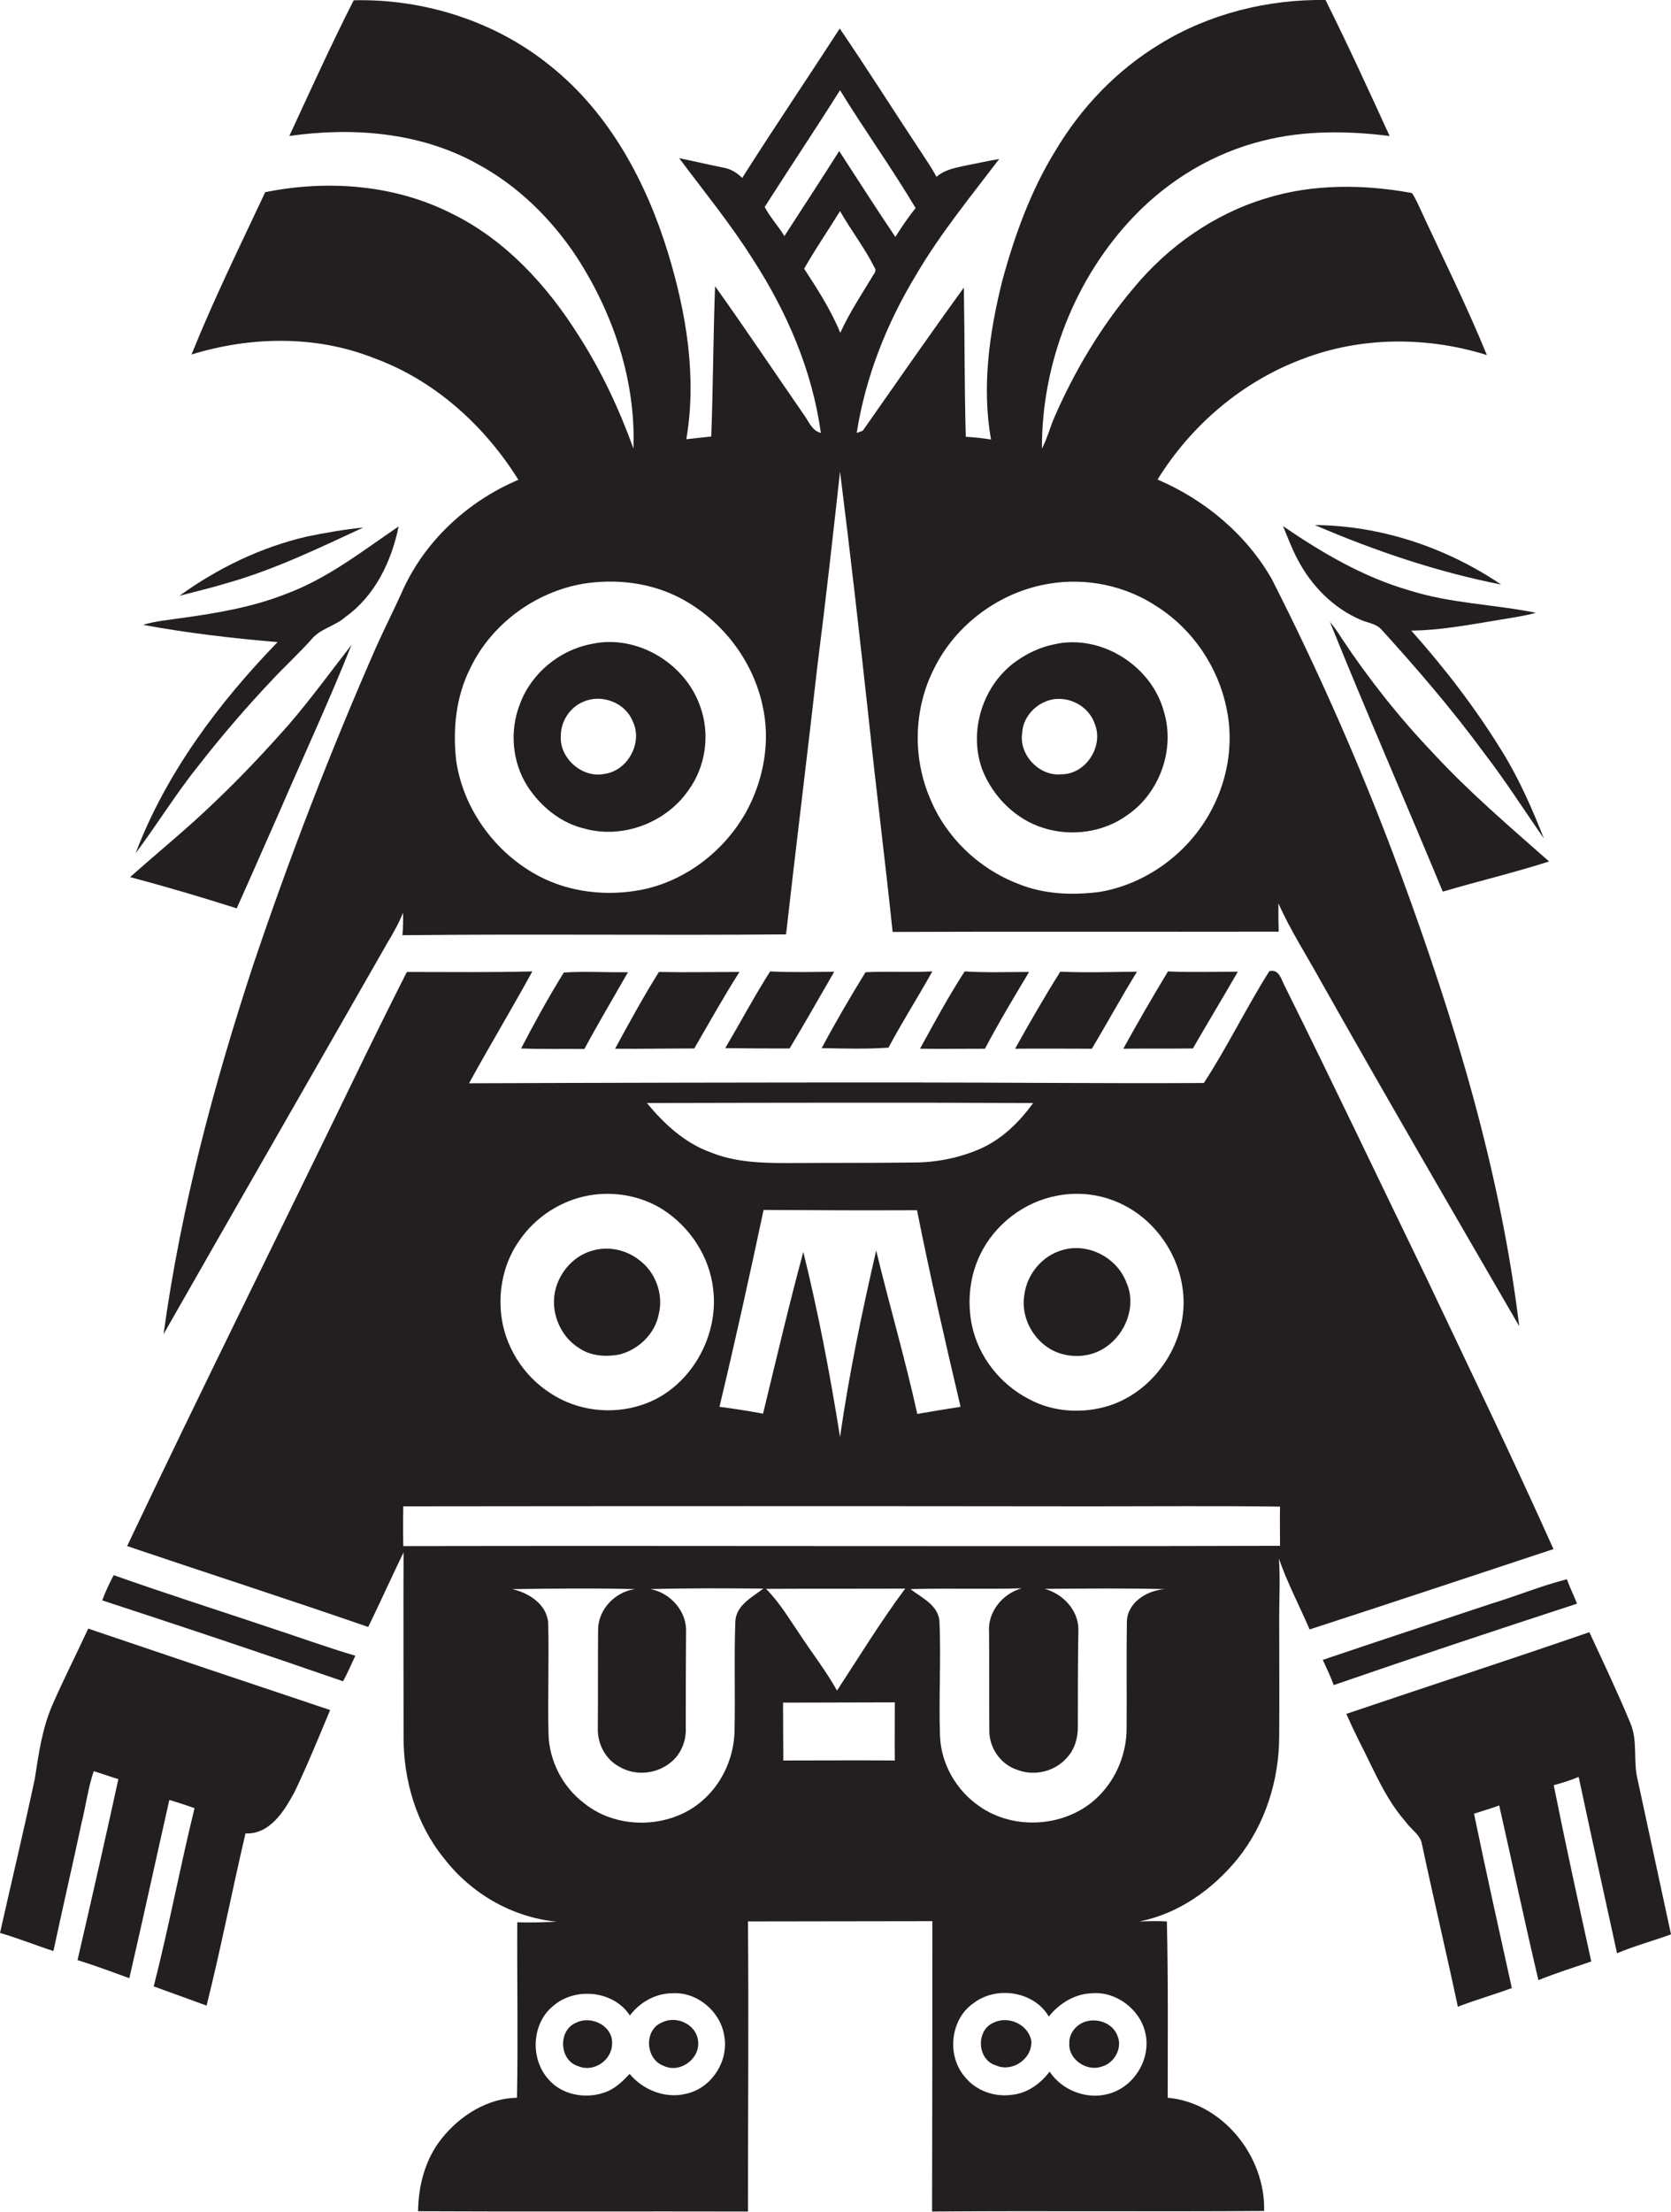 <?xml version="1.0" encoding="utf-8"?>
<!-- Generator: Adobe Illustrator 19.2.0, SVG Export Plug-In . SVG Version: 6.00 Build 0)  -->
<svg version="1.1" id="Layer_1" xmlns="http://www.w3.org/2000/svg" xmlns:xlink="http://www.w3.org/1999/xlink" x="0px" y="0px"
	 viewBox="0 0 609.9 806.8" enable-background="new 0 0 609.9 806.8" xml:space="preserve">
<g>
	<path fill="#231F20" d="M136.2,130.5c22.2,8,40.6,24.6,53,44.5c-18.7,7.9-34.6,22.7-42.7,41.4c-3,6.6-6.3,13.1-9.3,19.8
		c-16.6,37.8-31.5,76.4-44.7,115.5c-14.5,44-26.5,88.9-32.8,134.9c27.2-47.7,54.6-95.3,81.8-142.9c2.1-3.5,4.1-7,5.6-10.8
		c0.1,2.7,0,5.4-0.2,8.2c46.7-0.5,93.3,0.1,140-0.3c3.7-32.8,7.8-65.6,11.5-98.4c3-23.4,5.6-46.9,8.2-70.4
		c3.8,30.1,7.2,60.2,10.5,90.4c2.7,25.8,6,51.6,8.7,77.5c47-0.2,93.9,0,140.9-0.1c-0.1-3.4-0.1-6.9-0.1-10.3
		c4.4,9.8,10.2,18.8,15.4,28.2c23.8,42.2,48.2,84.1,72.5,126c-6.9-56.8-23.7-111.8-43.4-165.3c-13.5-36.6-29.2-72.3-46.8-107
		c-9.3-16.4-24.5-29.1-41.8-36.5c12.3-19.9,31-35.8,53-44c21.4-8.2,45.5-8.2,67.2-1.4c-7.7-18.8-16.8-36.9-25.3-55.4
		c-0.7-1.3-1.2-2.6-2.1-3.7c-17.5-3.2-36-3.4-53.1,1.9c-19,5.7-35.8,17.5-48.4,32.7c-12,14.2-21.6,30.3-29,47.3
		c-1.6,3.7-2.6,7.7-4.5,11.3c-0.1-31.1,12-62.1,33.5-84.6c12.8-13.4,29.3-23.3,47.3-27.7c15.1-3.8,30.8-3.6,46.1-1.7
		C499.6,33,492,16.4,483.8,0c-21.1-0.3-42.5,5-60.5,16.1c-15.7,9.5-28.7,23.1-38.1,38.9c-9,14.6-14.9,30.9-19.4,47.5
		c-4.7,18.8-7.5,38.5-4.1,57.8c-3-0.5-6.1-0.8-9.2-1c-0.5-18.1-0.4-36.2-0.7-54.4c-12.5,17.2-24.7,34.8-36.9,52.2
		c-0.5,0.2-1.6,0.6-2.2,0.8c3.2-20.5,11-40.1,21.7-57.7c8.8-15,19.8-28.4,30.3-42.2c-3.8,0.6-7.6,1.5-11.4,2.2
		c-4,0.9-8.3,1.5-11.5,4.3c-1.5-2.9-3.4-5.6-5.2-8.4c-10.1-15.2-19.8-30.6-30.1-45.7c-11.8,18.2-24,36.2-35.6,54.5
		c-1.8-1.8-4-3.2-6.6-3.7c-5.5-1.1-10.9-2.4-16.4-3.5c9.1,12.2,18.8,24,26.9,36.9c12.4,19.1,21.7,40.6,24.8,63.3
		c-3.3-0.8-4.5-4.4-6.3-6.8c-10.8-15.6-21.3-31.3-32.3-46.7c-0.7,18.3-0.7,36.5-1.4,54.8c-3,0.3-6.1,0.7-9.1,1
		c3.9-22.7,0-46-6.6-67.7c-7.9-25.9-21.3-51-42.7-68.2C181.2,7.9,155-0.5,129.1,0.1c-8.3,16.3-15.8,32.9-23.5,49.5
		c23-3.3,47.6-1.4,68.3,10c15,8,27.4,20.2,36.7,34.3c13.3,20.6,21.5,45,20.6,69.7c-5.2-14.4-11.7-28.3-20-41.2
		c-11.5-18.3-26.7-34.9-46.3-44.5c-20.9-10.6-45.4-12.4-68.1-7.8c-9.2,19.6-18.8,39.1-26.9,59.2C91.3,122.7,115.1,122.2,136.2,130.5
		z M340.9,243.9c8-16.3,24.2-28.1,42-31c13.6-2.3,28,0.7,39.5,8.4c13,8.3,22.3,22.1,25.3,37.2c2.8,13.1,0.2,27.1-6.5,38.7
		c-8.3,14.5-23.2,25.3-39.8,28.1c-10,1.3-20.5,0.9-29.9-3c-14.3-5.5-26.2-16.9-32-31C333,276.2,333.5,258.5,340.9,243.9z
		 M279.1,75.5c9.1-14.3,18.5-28.3,27.5-42.6c8.9,14.5,18.9,28.4,27.6,43c-2.7,3.3-5.1,6.9-7.4,10.5c-7-10.3-13.7-20.9-20.5-31.3
		c-6.6,10.4-13.3,20.7-20,31C284.1,82.5,281.1,79.3,279.1,75.5z M293.5,98c4.1-7.2,8.8-14,13.1-21c4,7,9,13.4,12.6,20.6
		c1,1.3-0.5,2.5-1,3.6c-4,6.6-8.3,13.1-11.5,20.2C303.3,113.1,298.4,105.5,293.5,98z M212.9,212.9c12-1.9,24.7-0.4,35.5,5.3
		c15,7.9,26.3,22.5,29.9,39c3,13.1,0.5,27.2-6,39c-8,14.3-22.3,25.3-38.5,28.4c-12.4,2.3-25.6,0.9-36.8-4.9
		c-16-8.3-27.9-24.4-30.5-42.3c-1.3-11.4-0.1-23.4,5.2-33.8C179.4,227.6,195.3,215.9,212.9,212.9z"/>
	<path fill="#231F20" d="M547.9,213.2c-20-13.5-43.8-21.5-68-21.7C501.8,200.9,524.5,208.6,547.9,213.2z"/>
	<path fill="#231F20" d="M132.6,192.4c-6.9,0.7-13.8,1.9-20.6,3.3c-16.8,3.9-32.5,11.5-46.5,21.6c5.7-1.5,11.3-2.8,16.9-4.5
		C99.9,207.9,116.2,200,132.6,192.4z"/>
	<path fill="#231F20" d="M72.4,279.3c8.6-11,17.7-21.6,27.3-31.7c4.5-4.8,9.4-9.3,13.8-14.2c3.2-4.1,8.8-5,12.6-8.4
		c10.8-7.7,16.8-20.3,19.4-33c-13.1,8.9-25.8,18.9-40.8,24.5c-12.3,4.9-25.3,7.1-38.3,8.9c-4.7,0.7-9.6,1.1-14.2,2.5
		c16.2,3,32.7,4.9,49.1,6.3c-21.6,22.3-40.7,47.8-51.8,77C57.3,300.8,64.2,289.5,72.4,279.3z"/>
	<path fill="#231F20" d="M560.6,223.5c-15.3-3.1-31.3-3.4-46.3-8.2c-16.7-4.8-31.8-13.7-46-23.4c1.7,4.1,3.2,8.2,5.3,12.1
		c5,9.6,13,17.8,23.1,22.1c2.5,1.1,5.5,1.3,7.5,3.5c13.2,14.5,26,29.4,37.6,45.2c7.7,10,14.5,20.7,21.7,31
		c-4.3-10.9-9-21.6-15.1-31.5c-9.7-15.8-21-30.5-33.3-44.3c10.6-0.1,21-2.1,31.4-3.8C551.1,225.4,555.9,224.8,560.6,223.5z"/>
	<path fill="#231F20" d="M523,274.6c-12.3-12.9-23.4-26.9-33.3-41.8c-1.3-2.1-2.7-4.1-4.3-6c13.3,33,27.6,65.6,41.2,98.4
		c12.9-3.8,26-6.9,38.8-11C550.9,301.4,536.1,288.8,523,274.6z"/>
	<path fill="#231F20" d="M213.3,302.2c13.9,3.9,29.8-2.1,38-14c6.4-8.8,8-20.8,4.1-31c-5.6-15.5-23.2-26-39.6-22.3
		c-11.6,2.2-21.9,10.7-26,21.8c-3.9,9.8-2.9,21.3,2.8,30.2C197.4,294.2,204.7,300.2,213.3,302.2z M204.7,268.3
		c0-5.2,3.3-10.3,8.1-12.3c6.6-3,15.3,0.1,18.1,7c3.9,7.8-1.8,18.3-10.5,19.3C212.3,283.8,204.1,276.4,204.7,268.3z"/>
	<path fill="#231F20" d="M380.9,302c10.1,3.2,21.8,1.6,30.4-4.6c12-8.1,17.7-24.1,13.5-37.9c-4.5-16.7-23-28.4-40-24.5
		c-5,1-9.7,3.2-13.8,6.1c-12.3,8.6-17.7,25.7-12.4,39.8C362.5,290.6,370.7,298.9,380.9,302z M373.1,267.3c0.2-5.1,4-9.7,8.7-11.5
		c7-2.8,15.5,1.2,17.8,8.3c3.3,8.1-3.3,18.3-12.1,18.3C379.4,283.3,371.8,275.3,373.1,267.3z"/>
	<path fill="#231F20" d="M102.3,295.4c8.7-20.1,17.9-39.9,26-60.2c-7.6,9.8-14.9,19.8-23,29.2c-8.6,9.7-17.5,19.2-26.9,28.1
		c-9.9,9.6-20.6,18.2-30.9,27.4c13.1,3.5,26,7.3,38.9,11.4C91.8,319.3,97,307.3,102.3,295.4z"/>
	<path fill="#231F20" d="M567,565c-14.9-33.3-30.8-66.1-46.4-99c-17.2-35.4-34.1-71-51.6-106.2c-1.3-2.4-2.1-6.5-5.7-5.6
		c-8.4,13.3-15.3,27.6-23.9,40.8c-36.7,0.2-73.3-0.2-110-0.2c-52.7,0-105.5,0.1-158.2,0.3c7.5-13.7,15.6-27.1,23.1-40.8
		c-15.3,0.4-30.5,0.2-45.8,0.2c-6.6,13-13.1,26.2-19.5,39.4c-27.5,56.7-55.6,113.1-82.6,170c29.3,9.9,58.8,19.4,88,29.5
		c4.4-9,8.5-18.2,12.9-27.2c-0.1,22.3,0,44.7,0,67c-0.1,15.9,4.6,32.1,14.7,44.5c9.9,12.9,24.9,21.6,41.2,23.2
		c-4.8,0.2-9.6,0.4-14.4,0.2c-0.1,21.3,0.3,42.7-0.1,64c-10.9,0.2-20.9,6.6-27.5,14.9c-6,7.5-8.5,17.1-8.6,26.5
		c40.1,0.2,80.3,0,120.4,0.1c0-35.3,0.3-70.5,0-105.8c22.4,0,44.9-0.1,67.3-0.1c0,35.3,0,70.6-0.1,105.9
		c40.4-0.3,80.8,0.1,121.2-0.2c0.5-19.9-15.1-39.5-35.2-41.3c0-21.4,0.2-42.9-0.3-64.3c-3.3-0.2-6.6-0.1-10,0
		c14.2-2.8,26.6-11.6,35.7-22.7c10.2-12.6,15.3-28.9,15.3-45c0.1-14.3,0-28.7,0-43c0-7.2,0.4-14.4-0.1-21.6
		c3.1,8.9,7.5,17.2,11.2,25.8C507.6,584.7,537.3,574.8,567,565z M410.1,439.5c11.7,5.9,20,17.9,21.6,30.9c2.4,18-9.5,36.7-26.9,42.3
		c-9.6,3-20.5,2.4-29.4-2.5c-10.4-5.4-18.3-15.4-20.7-27c-1.7-8.5-0.8-17.6,3-25.5c5.3-11.1,16.1-19.4,28.2-21.6
		C394.1,434.5,402.7,435.7,410.1,439.5z M377.1,402.3c-5,6.9-11.3,13.1-19.1,16.6c-7.7,3.4-16.2,5.1-24.6,5.1
		c-15.4,0.2-30.7,0.1-46.1,0.2c-9.4,0-19.1-0.3-27.9-3.9c-9.5-3.4-17-10.4-23.3-18C283.1,402.2,330.1,402.1,377.1,402.3z
		 M350.6,513.1c-5.3,0.8-10.5,1.7-15.8,2.6c-4.4-20-10.2-39.7-15-59.6c-5.2,22.5-9.9,45.1-13.2,68c-3.6-22.7-7.9-45.2-13.4-67.5
		c-5.3,19.6-9.9,39.3-14.7,59c-5.3-1-10.5-1.8-15.9-2.5c5.7-23.8,11-47.8,16.1-71.8c18.7,0.1,37.4,0.2,56,0.1
		C339.5,465.5,345,489.3,350.6,513.1z M189.6,452.4c5.8-8.5,15.2-14.6,25.4-16.4c9.1-1.6,18.8,0.1,26.7,5
		c10.1,6.4,17.3,17.3,18.6,29.2c2.2,17.7-8.8,36.6-26,42.2c-11.1,3.7-23.8,2.2-33.6-4.4c-9.8-6.3-16.6-17.2-17.8-28.8
		C181.9,469.9,184.1,460.1,189.6,452.4z M250.2,763.7c-7.5,1.8-15.6-1.5-20.4-7.3c-2.7,2.9-5.6,5.7-9.5,6.9
		c-6.9,2.3-15.3,0.7-20.1-4.9c-6.7-7.4-6.2-20.2,1.5-26.6c8-7.2,22.2-5.9,28.2,3.3c3.6-4.8,9.4-8.1,15.5-8.1
		c9-0.6,17.5,6.6,18.9,15.3C266.2,751.6,259.7,761.8,250.2,763.7z M268.4,591.2c-0.5,13.4,0,26.8-0.3,40.2c-0.2,9-4,18-10.5,24.2
		c-11.6,11.4-31.9,12.3-44.5,2c-7.8-5.9-12.7-15.5-12.9-25.3c-0.3-13.3,0.2-26.5-0.1-39.8c-0.1-7.1-6.9-11.5-13.1-12.9
		c14.9-0.2,29.9-0.4,44.8,0c-7.2,0.9-13.5,7.4-13.5,14.8c-0.1,12,0,24-0.1,35.9c-0.2,5.8,2.9,11.6,8.1,14.2c5.5,3.2,12.9,2.6,18-1.3
		c4-2.9,6.2-7.9,6-12.9c0-11.7,0-23.3,0.1-35c0.4-7.5-5.7-14.4-13-15.7c13.7-0.4,27.5-0.3,41.2-0.2
		C274.5,582.6,268.8,585.4,268.4,591.2z M326.6,642.1c-13.6-0.1-27.1,0-40.7,0c0-7-0.1-14.1-0.1-21.1c13.6,0,27.2-0.1,40.8-0.1
		C326.6,628,326.5,635.1,326.6,642.1z M305.5,616.6c-3.9-7-8.9-13.4-13.3-20.1c-4-5.8-7.6-12-12.6-17c16.9-0.1,33.9,0,50.8-0.1
		C321.5,591.3,313.7,604.1,305.5,616.6z M418,741.3c2.3,9.4-3.9,19.7-13.1,22.3c-8,2.4-17.2-1.1-21.8-8c-3.3,4.3-8,7.8-13.5,8.4
		c-6.5,1-13.4-1.4-17.5-6.6c-6.7-7.8-5.2-21.2,3.4-26.9c8.3-6.3,22-4.2,27.3,5c3.8-4.8,9.5-8.3,15.7-8.5
		C407.2,726.2,416,732.7,418,741.3z M411.3,591.3c-0.2,13,0,26-0.1,39.1c0,9.1-3.7,18.2-10.1,24.6c-11.2,11.4-30.9,13-43.9,3.6
		c-8.2-5.7-13.7-15.3-14.1-25.3c-0.5-14,0.4-28-0.2-42c-0.5-5.9-6.4-8.5-10.6-11.7c13.5-0.4,27.1,0.1,40.6-0.3
		c-6.9,1.9-12.5,8.6-11.9,16c0.1,12,0,24,0.1,36.1c0,6.2,4.2,12.2,10.2,14.1c6.1,2.4,13.6,0.7,18-4.3c3-3.1,4.2-7.5,4.1-11.8
		c0-11.7,0-23.4,0.2-35.1c0-7.1-5.7-13-12.3-14.8c14.6-0.1,29.2-0.3,43.8,0.1C418.6,580.1,411.6,584.4,411.3,591.3z M467.2,563.8
		c-106.7,0.3-213.3-0.1-320,0.1c-0.1-4.8-0.1-9.7,0-14.5c83.8-0.1,167.5-0.1,251.2,0c22.9,0,45.9-0.2,68.8,0.1
		C467.1,554.2,467.2,559,467.2,563.8z"/>
	<path fill="#231F20" d="M205.8,354.7c-5.6,9-10.7,18.3-15.6,27.7c7.7,0.3,15.4,0.1,23.1,0.2c5.1-9.5,10.6-18.7,15.9-28
		C221.4,354.7,213.5,354.2,205.8,354.7z"/>
	<path fill="#231F20" d="M253.4,382.4c5.4-9.3,10.7-18.8,16.5-27.9c-9.8,0-19.6,0.2-29.4,0c-5.7,9.1-10.9,18.6-16,28
		C234.2,382.6,243.8,382.4,253.4,382.4z"/>
	<path fill="#231F20" d="M288.2,382.4c5.6-9.3,10.9-18.7,16.3-28c-7.8,0.1-15.6,0.3-23.4-0.1c-5.8,9.1-10.9,18.7-16.4,28
		C272.6,382.4,280.4,382.4,288.2,382.4z"/>
	<path fill="#231F20" d="M324.3,382.1c5-9.4,10.8-18.5,16-27.8c-8.1,0.4-16.3-0.1-24.4,0.3c-5.6,9.1-11,18.3-16,27.7
		C308,382.4,316.2,382.7,324.3,382.1z"/>
	<path fill="#231F20" d="M359.5,382.5c5-9.5,10.6-18.8,16.1-28c-7.8,0-15.7,0.3-23.5-0.2c-5.9,9.1-11.1,18.7-16.3,28.2
		C343.6,382.6,351.6,382.5,359.5,382.5z"/>
	<path fill="#231F20" d="M398.5,382.5c5.6-9.3,10.8-18.9,16.5-28.1c-9.3,0.1-18.7,0.4-28,0c-5.8,9.2-11.2,18.6-16.5,28.1
		C379.8,382.4,389.2,382.5,398.5,382.5z"/>
	<path fill="#231F20" d="M435.4,382.4c5.4-9.4,11-18.6,16.4-28c-8.5,0-17,0.3-25.5-0.1c-5.6,9.3-11.1,18.7-16.3,28.2
		C418.4,382.4,426.9,382.5,435.4,382.4z"/>
	<path fill="#231F20" d="M211.1,491.5c4.3,3.1,10,3.5,15.1,2.5c6.9-1.8,12.8-7.5,14.2-14.5c1.9-7.3-1.1-15.6-7.2-20
		c-4.6-3.6-10.8-5-16.5-3.5c-8.2,2-14.3,10-14.5,18.3C202,481,205.4,487.9,211.1,491.5z"/>
	<path fill="#231F20" d="M387.9,493.9c5.2,1.4,11.1,0.6,15.6-2.5c7.5-5,11.4-15.3,7.6-23.7c-3.4-9-13.9-14.5-23.2-11.8
		c-7.4,2-13,8.7-14,16.2C372.2,481.6,378.7,491.6,387.9,493.9z"/>
	<path fill="#231F20" d="M41.5,574.5c-1.6,3-3,6-4.2,9.2c29.4,9.6,58.7,19.4,87.9,29.5c1.7-3,3-6.2,4.5-9.3
		c-10.4-3.1-20.7-6.8-31-10.2C79.6,587.3,60.4,581.2,41.5,574.5z"/>
	<path fill="#231F20" d="M571.9,576c-9.5,2.4-18.6,6.2-27.9,9c-20.4,6.8-40.8,13.5-61.2,20.4c1.4,3,2.8,6,4,9.2
		c29.5-10.2,59.1-20,88.8-29.7C574.4,581.9,573,579,571.9,576z"/>
	<path fill="#231F20" d="M19.1,621.9c-3.7,8.5-5,17.8-6.4,26.9c-4,18.8-8.5,37.5-12.7,56.2c6.6,1.9,13,4.5,19.5,6.6
		c3.3-15.5,6.9-30.9,10.2-46.4c1.6-6.4,2.4-12.9,4.5-19.2c3,0.9,6,2,9,2.9c-4.8,22-9.8,44-14.9,66c6.4,2,12.6,4.3,18.9,6.6
		c5-21.6,9.7-43.3,14.6-65c3.1,0.9,6.2,1.9,9.2,3c-5.3,21.6-9.4,43.5-14.9,65c6.5,2.3,12.9,4.7,19.3,7c5.2-20.8,9.3-41.9,14.2-62.8
		c9,0.4,14.2-8.3,17.9-15.1c4.7-9.8,8.8-19.9,13-29.9C91.1,613.9,61.7,604,32.2,594C27.9,603.3,23.2,612.5,19.1,621.9z"/>
	<path fill="#231F20" d="M590.2,712.4c6.4-2.7,13.2-4.5,19.7-6.9c-4.1-18.8-8.1-37.7-12.2-56.5c-1.7-6.8,0.2-14.1-2.7-20.7
		c-4.6-11.1-9.8-22-14.9-33c-29.5,10.2-59.2,19.8-88.7,29.8c1.4,3.2,2.9,6.4,4.5,9.6c5.3,10.2,9.5,21.1,17.2,29.8
		c1.9,2.8,5.3,4.6,5.9,8.1c4.2,19.8,8.9,39.5,13.1,59.3c6.5-2.5,13.2-4.4,19.7-6.8c-4.7-21.2-9.4-42.4-13.8-63.6
		c3.1-1,6.2-1.9,9.2-3c4.8,21.2,9.3,42.5,14.3,63.7c6.3-2.5,12.8-4.6,19.3-6.8c-4.7-21.4-9.4-42.8-13.7-64.3c3.1-0.8,6.1-1.8,9.1-3
		C580.8,669.6,585.5,691,590.2,712.4z"/>
	<path fill="#231F20" d="M210.6,737.6c-7,2.5-6.7,13.9,0.5,16c5.6,2.4,12.3-2.2,12.3-8.2C223.8,739,216,735.1,210.6,737.6z"/>
	<path fill="#231F20" d="M241.7,737.6c-6.8,2.7-6.2,13.5,0.6,15.9c5.9,2.8,13.3-2.6,12.5-9.1C254.2,738.4,247,735,241.7,737.6z"/>
	<path fill="#231F20" d="M362.7,737.7c-6.6,2.7-6.1,13.6,0.8,15.6c6,2.7,13.5-2.5,12.9-9.1C375.2,738.3,368,735.1,362.7,737.7z"/>
	<path fill="#231F20" d="M395.7,737.5c-3.1,1.2-5.6,4.3-5.4,7.8c-0.4,5.8,6.3,10.3,11.6,8.5c4.7-1.1,7.9-6.7,6-11.2
		C406.2,737.8,400.3,735.8,395.7,737.5z"/>
</g>
</svg>
